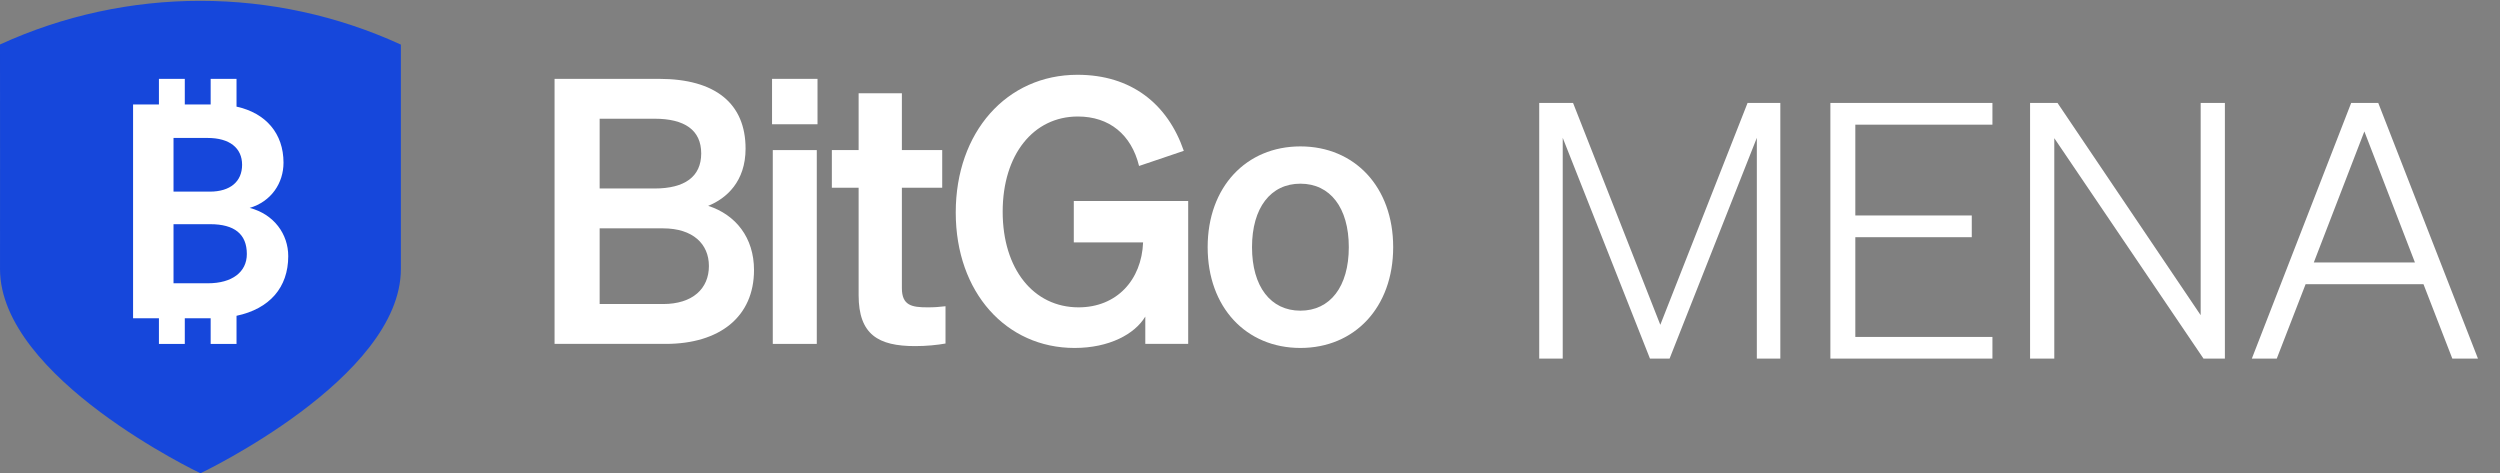 <svg width="243" height="46" viewBox="0 0 243 46" fill="none" xmlns="http://www.w3.org/2000/svg"><rect x="0" y="0" width="243" height="46" fill="#808080" stroke="none"/><path d="M135.417 24.025C135.417 29.874 131.675 33.821 126.4 33.821C121.126 33.821 117.384 29.874 117.384 24.025C117.384 18.177 121.126 14.23 126.4 14.23C131.675 14.23 135.417 18.177 135.417 24.025ZM121.696 24.025C121.696 27.864 123.514 30.197 126.4 30.197C129.287 30.197 131.104 27.864 131.104 24.025C131.104 20.186 129.287 17.854 126.4 17.854C123.514 17.854 121.696 20.186 121.696 24.025Z" fill="white"/><path d="M111.323 33.426V30.771C110.289 32.493 107.795 33.821 104.445 33.821C97.816 33.821 92.898 28.439 92.898 20.653C92.898 12.831 97.852 7.269 104.73 7.269C109.968 7.269 113.497 10.104 115.065 14.661L110.717 16.132C109.968 13.082 107.83 11.324 104.765 11.324C100.453 11.324 97.46 15.019 97.46 20.581C97.46 26.142 100.453 29.874 104.837 29.874C108.543 29.874 110.966 27.219 111.109 23.559H104.373V19.54H115.492V33.426H111.323Z" fill="white"/><path d="M83.458 28.69V18.248H80.856V14.589H83.458V9.063H87.663V14.589H91.583V18.248H87.663V28.008C87.663 29.694 88.626 29.874 90.158 29.874C90.871 29.874 91.263 29.838 91.904 29.766V33.39C91.12 33.533 90.051 33.641 88.946 33.641C85.382 33.641 83.458 32.529 83.458 28.69Z" fill="white"/><path d="M75.043 12.078V7.665H79.462V12.078H75.043ZM79.391 14.589V33.427H75.114V14.589H79.391Z" fill="white"/><path d="M53.903 33.427V7.665H64.06C69.548 7.665 72.47 10.069 72.47 14.446C72.47 17.639 70.617 19.29 68.835 20.008C71.508 20.869 73.29 23.093 73.29 26.251C73.29 30.771 69.976 33.427 64.701 33.427H53.903ZM58.286 18.321H63.632C66.554 18.321 68.158 17.173 68.158 14.912C68.158 12.652 66.554 11.54 63.632 11.54H58.286V18.321ZM58.286 22.196V29.552H64.452C67.338 29.552 68.906 28.045 68.906 25.856C68.906 23.703 67.338 22.196 64.452 22.196H58.286Z" fill="white"/><path d="M19.483 46C19.483 46 38.965 36.76 38.965 26.146C38.965 17.914 38.965 12.567 38.965 4.335C26.597 -1.332 12.371 -1.338 0 4.323C0.011 12.559 0.001 17.91 0.001 26.146C0.001 36.76 19.483 46 19.483 46Z" fill="#1647DB"/><path fill-rule="evenodd" clip-rule="evenodd" d="M15.448 7.663H17.962V10.156H20.476V7.663H22.99V10.364C25.842 10.988 27.557 12.976 27.557 15.812C27.557 17.805 26.358 19.593 24.27 20.208C26.635 20.824 28.017 22.758 28.017 24.898C28.017 27.96 26.184 30.022 22.99 30.695V33.429H20.476V30.935H17.962V33.429H15.448V30.935H12.935V10.156H15.448V7.663ZM23.532 16.017C23.532 14.376 22.304 13.409 20.184 13.409H16.866V18.626H20.399C22.365 18.626 23.532 17.659 23.532 16.017ZM23.993 24.692C23.993 22.758 22.795 21.791 20.43 21.791H16.866V27.535H20.215C22.549 27.535 23.993 26.451 23.993 24.692Z" fill="white"/><path d="M162.282 34.859H160.378L151.897 13.397V34.859H149.612V10.004H152.901L161.382 31.571L169.864 10.004H173.048V34.859H170.764V13.397L162.282 34.859ZM177.913 10.004H193.664V12.116H180.337V20.943H191.656V23.055H180.337V32.748H193.664V34.859H177.913V10.004ZM216.259 10.004V34.859H214.182L199.677 13.431V34.859H197.323V10.004H199.989L213.905 30.636V10.004H216.259ZM228.535 10.004H231.166L240.859 34.859H238.367L235.563 27.625H224.104L221.3 34.859H218.877L228.535 10.004ZM229.816 12.774L224.901 25.513H234.732L229.816 12.774Z" fill="white"/></svg>